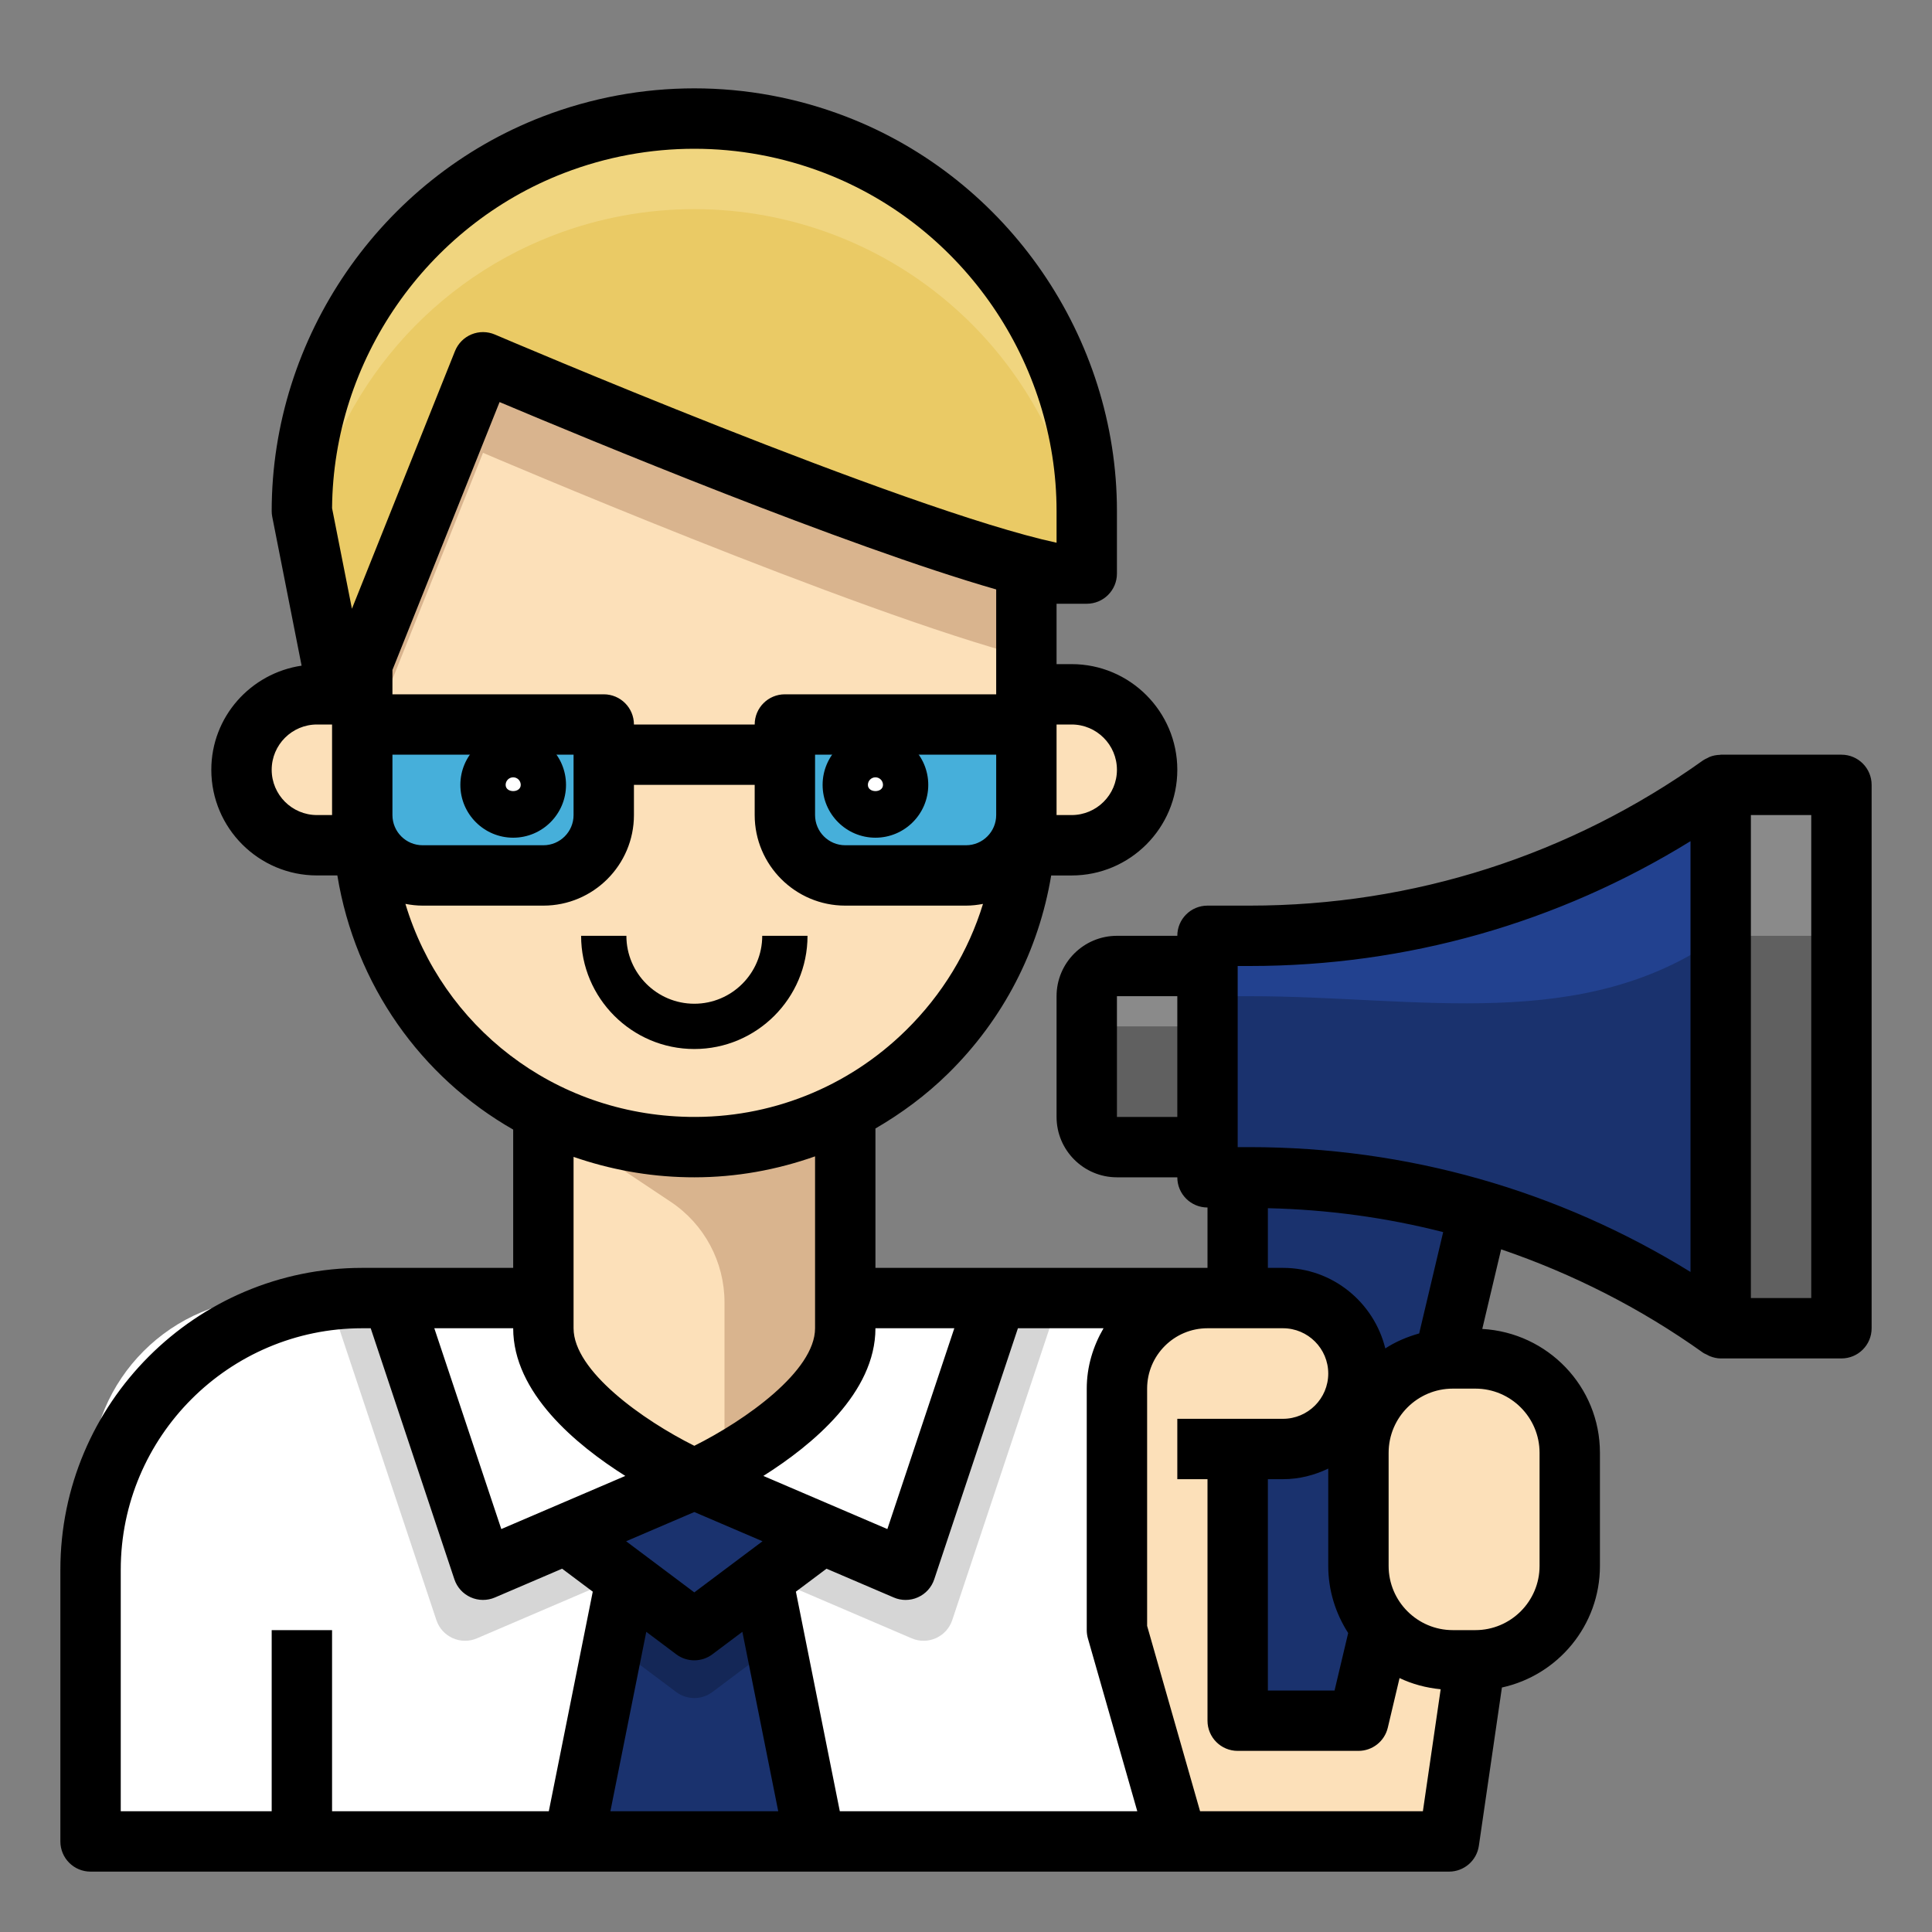 <?xml version="1.0" encoding="UTF-8"?> <svg xmlns="http://www.w3.org/2000/svg" id="Layer_1_1_" height="512" viewBox="0 0 64 64" width="512"><rect x="0" y="0" width="64" height="64" fill="#808080" stroke="none"/> <path d="m37 43h-9v1c0 2.761-5 5-5 5s-5-2.239-5-5v-1h-9c-3.314 0-6 2.686-6 6v12h4 32 4v-12c0-3.314-2.686-6-6-6z" fill="#fff"></path> <path d="m41.398 31h-1.398v1 6 1h1 .398c5.595 0 11.05 1.748 15.602 5v-18c-4.553 3.252-10.008 5-15.602 5z" fill="#1a326e"></path> <path d="m41.398 39h-.398v18h4l3.847-16.926c-2.409-.697-4.912-1.074-7.449-1.074z" fill="#1a326e"></path> <path d="m15.799 54.272 10.201-4.372s-1.016-.459-2.319-1.24c-.408.216-.681.34-.681.34l-7 3-3-9h-2.1l3.556 10.669c.185.555.805.833 1.343.603z" fill="#d6d6d6"></path> <path d="m35.1 43h-2.1l-3 9-7-3s-.273-.124-.681-.34c-1.303.781-2.319 1.24-2.319 1.24l10.201 4.372c.538.23 1.158-.048 1.343-.603z" fill="#d6d6d6"></path> <path d="m16 12-4 10v5c0 4.321 2.418 8.008 6 9.812 1.438.725 3.059 1.154 4.794 1.186 1.878.034 3.648-.407 5.206-1.204 3.56-1.821 6-5.52 6-9.794v-8.234c-5.64-1.469-18-6.766-18-6.766z" fill="#fce0b9"></path> <path d="m23 49s-5-2.239-5-5v-1h-5l3 9z" fill="#fff"></path> <path d="m23 54-2.261-1.696-1.739 8.696h8l-1.739-8.696z" fill="#1a326e"></path> <path d="m14 29h4c1.105 0 2-.895 2-2v-2-1h-8v3c0 1.105.895 2 2 2zm3-4c.552 0 1 .448 1 1s-.448 1-1 1-1-.448-1-1 .448-1 1-1z" fill="#46afda"></path> <path d="m23 49s5-2.239 5-5v-1-6.206c-1.558.797-3.328 1.239-5.206 1.204-1.735-.032-3.356-.462-4.794-1.186v6.188 1c0 2.761 5 5 5 5z" fill="#fce0b9"></path> <path d="m23 49 7 3 3-9h-5v1c0 2.761-5 5-5 5z" fill="#fff"></path> <path d="m28 29h4c1.105 0 2-.895 2-2v-3h-8v1 2c0 1.105.895 2 2 2zm1-4c.552 0 1 .448 1 1s-.448 1-1 1-1-.448-1-1 .448-1 1-1z" fill="#46afda"></path> <circle cx="17" cy="26" fill="#fff" r="1"></circle> <circle cx="29" cy="26" fill="#fff" r="1"></circle> <path d="m10.5 28h1.5v-5h-1-.5c-1.381 0-2.5 1.119-2.5 2.5s1.119 2.5 2.5 2.5z" fill="#fce0b9"></path> <path d="m34 28h1.5c1.381 0 2.5-1.119 2.5-2.5s-1.119-2.5-2.5-2.5h-.5-1z" fill="#fce0b9"></path> <path d="m28 44v-1-6.206c-1.558.797-3.328 1.239-5.206 1.204-1.643-.03-3.177-.427-4.557-1.083.256.324.569.622.952.877l3.03 2.02c1.113.742 1.781 1.991 1.781 3.329v4.859c0 .157.029.307.046.46 1.466-.825 3.954-2.51 3.954-4.46z" fill="#d9b48e"></path> <path d="m12 22v3l4-10s12.36 5.297 18 6.766v-3c-5.64-1.469-18-6.766-18-6.766z" fill="#d9b48e"></path> <path d="m23 49-4 2 4 3 4-3z" fill="#1a326e"></path> <path d="m23.6 56.05 2.096-1.572-.435-2.174-2.261 1.696-2.261-1.696-.435 2.174 2.096 1.572c.356.267.844.267 1.2 0z" fill="#142757"></path> <path d="m37 46v8l2 7h9l.874-6h-.748c-.962 0-1.812-.444-2.385-1.127l-.741 3.127h-4v-9h-2 2 1.5c1.381 0 2.5-1.119 2.5-2.5s-1.119-2.5-2.5-2.5h-1.5-1c-1.657 0-3 1.343-3 3z" fill="#fce0b9"></path> <path d="m37 32c-.552 0-1 .448-1 1v4c0 .552.448 1 1 1h3v-6z" fill="#606060"></path> <path d="m35 19h1v-2.072c0-5.379-3.313-10.203-8.333-12.133-3.004-1.155-6.33-1.155-9.333 0-5.021 1.931-8.334 6.754-8.334 12.133l1 5.072h1l4-10s14 6 19 7z" fill="#eaca65"></path> <path d="m48.126 55h.748c1.726 0 3.126-1.4 3.126-3.126v-3.748c0-1.726-1.4-3.126-3.126-3.126h-.748c-1.726 0-3.126 1.4-3.126 3.126v3.748c0 .765.285 1.456.741 1.999l.025-.106-.025.106c.573.683 1.423 1.127 2.385 1.127z" fill="#fce0b9"></path> <path d="m57 26h4v18h-4z" fill="#606060"></path> <path d="m27.667 4.795c-3.004-1.155-6.33-1.155-9.333 0-5.021 1.931-8.334 6.754-8.334 12.133l.176.891c.739-4.5 3.804-8.351 8.157-10.025 3.004-1.155 6.33-1.155 9.333 0 4.73 1.819 7.941 6.206 8.298 11.205h.036v-2.072c0-5.378-3.313-10.201-8.333-12.132z" fill="#f0d57f"></path> <path d="m41.398 31h-1.398v1 1h1.398c5.595 0 11.05 1.252 15.602-2v-5c-4.553 3.252-10.008 5-15.602 5z" fill="#22418f"></path> <path d="m57 26h4v5h-4z" fill="#8a8a8a"></path> <path d="m37 32c-.552 0-1 .448-1 1v2c0-.552.448-1 1-1h3v-2z" fill="#8a8a8a"></path> <path d="m17 27.75c-.965 0-1.75-.785-1.75-1.75s.785-1.75 1.75-1.75 1.75.785 1.75 1.75-.785 1.75-1.75 1.75zm0-2c-.138 0-.25.112-.25.25 0 .275.5.275.5 0 0-.138-.112-.25-.25-.25z"></path> <path d="m29 27.75c-.965 0-1.75-.785-1.75-1.75s.785-1.75 1.75-1.75 1.75.785 1.75 1.75-.785 1.75-1.75 1.75zm0-2c-.138 0-.25.112-.25.25 0 .275.5.275.5 0 0-.138-.112-.25-.25-.25z"></path> <path d="m23 34.75c-2.067 0-3.75-1.683-3.75-3.75h1.5c0 1.24 1.01 2.25 2.25 2.25s2.25-1.01 2.25-2.25h1.5c0 2.067-1.683 3.75-3.75 3.75z"></path> <path d="m61 25h-4c-.009 0-.016.005-.025.005-.118.003-.233.025-.343.069-.025.01-.045.025-.069.036-.049.024-.099.044-.144.076-4.409 3.149-9.604 4.814-15.022 4.814h-1.397c-.553 0-1 .447-1 1h-2c-1.103 0-2 .897-2 2v4c0 1.103.897 2 2 2h2c0 .553.447 1 1 1v2h-11v-4.617c.863-.501 1.675-1.101 2.406-1.819 1.833-1.8 3.002-4.082 3.416-6.563h.678c1.93 0 3.5-1.57 3.5-3.5s-1.57-3.501-3.5-3.501h-.5v-2h1c.553 0 1-.447 1-1v-2.071c0-5.752-3.606-11.003-8.974-13.067-3.241-1.247-6.81-1.247-10.053 0-5.367 2.064-8.973 7.315-8.973 13.067 0 .065.006.13.019.193l.972 4.929c-1.688.25-2.991 1.694-2.991 3.449 0 1.93 1.57 3.5 3.5 3.5h.675c.594 3.625 2.768 6.675 5.825 8.419v4.581h-5c-5.514 0-10 4.486-10 10v9c0 .553.447 1 1 1h36 9c.497 0 .918-.364.989-.855l.764-5.244c1.854-.405 3.247-2.054 3.247-4.027v-3.748c0-2.197-1.731-3.982-3.898-4.103l.625-2.637c2.364.806 4.618 1.946 6.693 3.427.038.027.082.04.123.062.036.019.069.04.108.054.112.043.229.071.349.071h4c.553 0 1-.447 1-1v-18c0-.553-.447-1-1-1zm-20 7h.397c5.203 0 10.212-1.424 14.603-4.135v14.27c-4.391-2.711-9.4-4.135-14.603-4.135h-.397zm-4 5v-4h2v4zm-.962 17.274 1.636 5.726h-9.854l-1.455-7.274 1.015-.761 2.227.954c.124.054.259.081.393.081.14 0 .279-.029.409-.088.256-.114.451-.331.539-.596l2.772-8.316h2.836c-.344.591-.556 1.268-.556 2v8c0 .093.013.186.038.274zm-13.038-4.186 2.259.968-2.259 1.694-2.259-1.694zm-.6 4.712c.178.134.389.2.6.2s.422-.066.6-.2l.992-.744 1.188 5.944h-5.56l1.189-5.944zm9.213-10.8-2.218 6.652-4.108-1.76c1.634-1.031 3.713-2.758 3.713-4.892zm.387-16h-4c-.552 0-1-.448-1-1v-2h6v2c0 .552-.448 1-1 1zm-7-4h-4c0-.553-.447-1-1-1h-7v-.807l3.549-8.874c2.87 1.21 11.474 4.779 16.451 6.207v3.474h-7c-.553 0-1 .447-1 1zm-12 3v-2h6v2c0 .552-.448 1-1 1h-4c-.552 0-1-.448-1-1zm22.5-3c.827 0 1.5.673 1.5 1.5s-.673 1.5-1.5 1.5h-.5v-3zm-16.808-18.271c2.777-1.068 5.838-1.068 8.615 0 4.602 1.768 7.693 6.27 7.693 11.2v1.05c-5.007-1.082-18.469-6.839-18.606-6.897-.247-.106-.527-.108-.776-.005s-.445.303-.546.553l-3.414 8.535-.658-3.332c.04-4.893 3.121-9.347 7.692-11.104zm-8.192 21.271c-.827 0-1.5-.673-1.5-1.5s.673-1.5 1.5-1.5h.5v3zm2.93 2.942c.185.036.375.058.57.058h4c1.654 0 3-1.346 3-3v-1h4v1c0 1.654 1.346 3 3 3h4c.193 0 .38-.022.563-.057-.481 1.571-1.349 3.007-2.558 4.193-1.93 1.896-4.507 2.915-7.192 2.862-4.477-.082-8.164-3.004-9.383-7.056zm9.345 9.056c.077.001.153.002.228.002 1.385 0 2.728-.246 3.997-.694v5.694c0 1.416-2.305 3.048-4 3.894-1.695-.846-4-2.478-4-3.894v-5.677c1.182.41 2.447.651 3.775.675zm-2.061 9.894-4.108 1.76-2.219-6.652h2.613c0 2.134 2.079 3.861 3.714 4.892zm-16.714 3.108c0-4.411 3.589-8 8-8h.28l2.772 8.316c.088.265.283.481.539.596.254.114.547.117.803.007l2.227-.954 1.015.761-1.456 7.274h-7.18v-6h-2v6h-5zm35.754 8-1.754-6.14v-7.86c0-1.103.897-2 2-2h2.5c.827 0 1.5.673 1.5 1.5s-.673 1.5-1.5 1.5h-3.5v2h1v8c0 .553.447 1 1 1h4c.464 0 .866-.318.973-.77l.389-1.642c.42.201.879.323 1.362.371l-.589 4.041zm2.246-11h.5c.539 0 1.044-.133 1.5-.351v3.225c0 .819.247 1.579.66 2.222l-.451 1.904h-2.209zm9-.874v3.748c0 1.172-.954 2.126-2.126 2.126h-.748c-1.172 0-2.126-.954-2.126-2.126v-3.748c0-1.172.954-2.126 2.126-2.126h.748c1.172 0 2.126.954 2.126 2.126zm-3.988-3.954c-.401.113-.781.274-1.122.496-.377-1.527-1.748-2.668-3.39-2.668h-.5v-1.977c1.978.045 3.922.31 5.807.792zm12.988-1.172h-2v-16h2z"></path> </svg> 